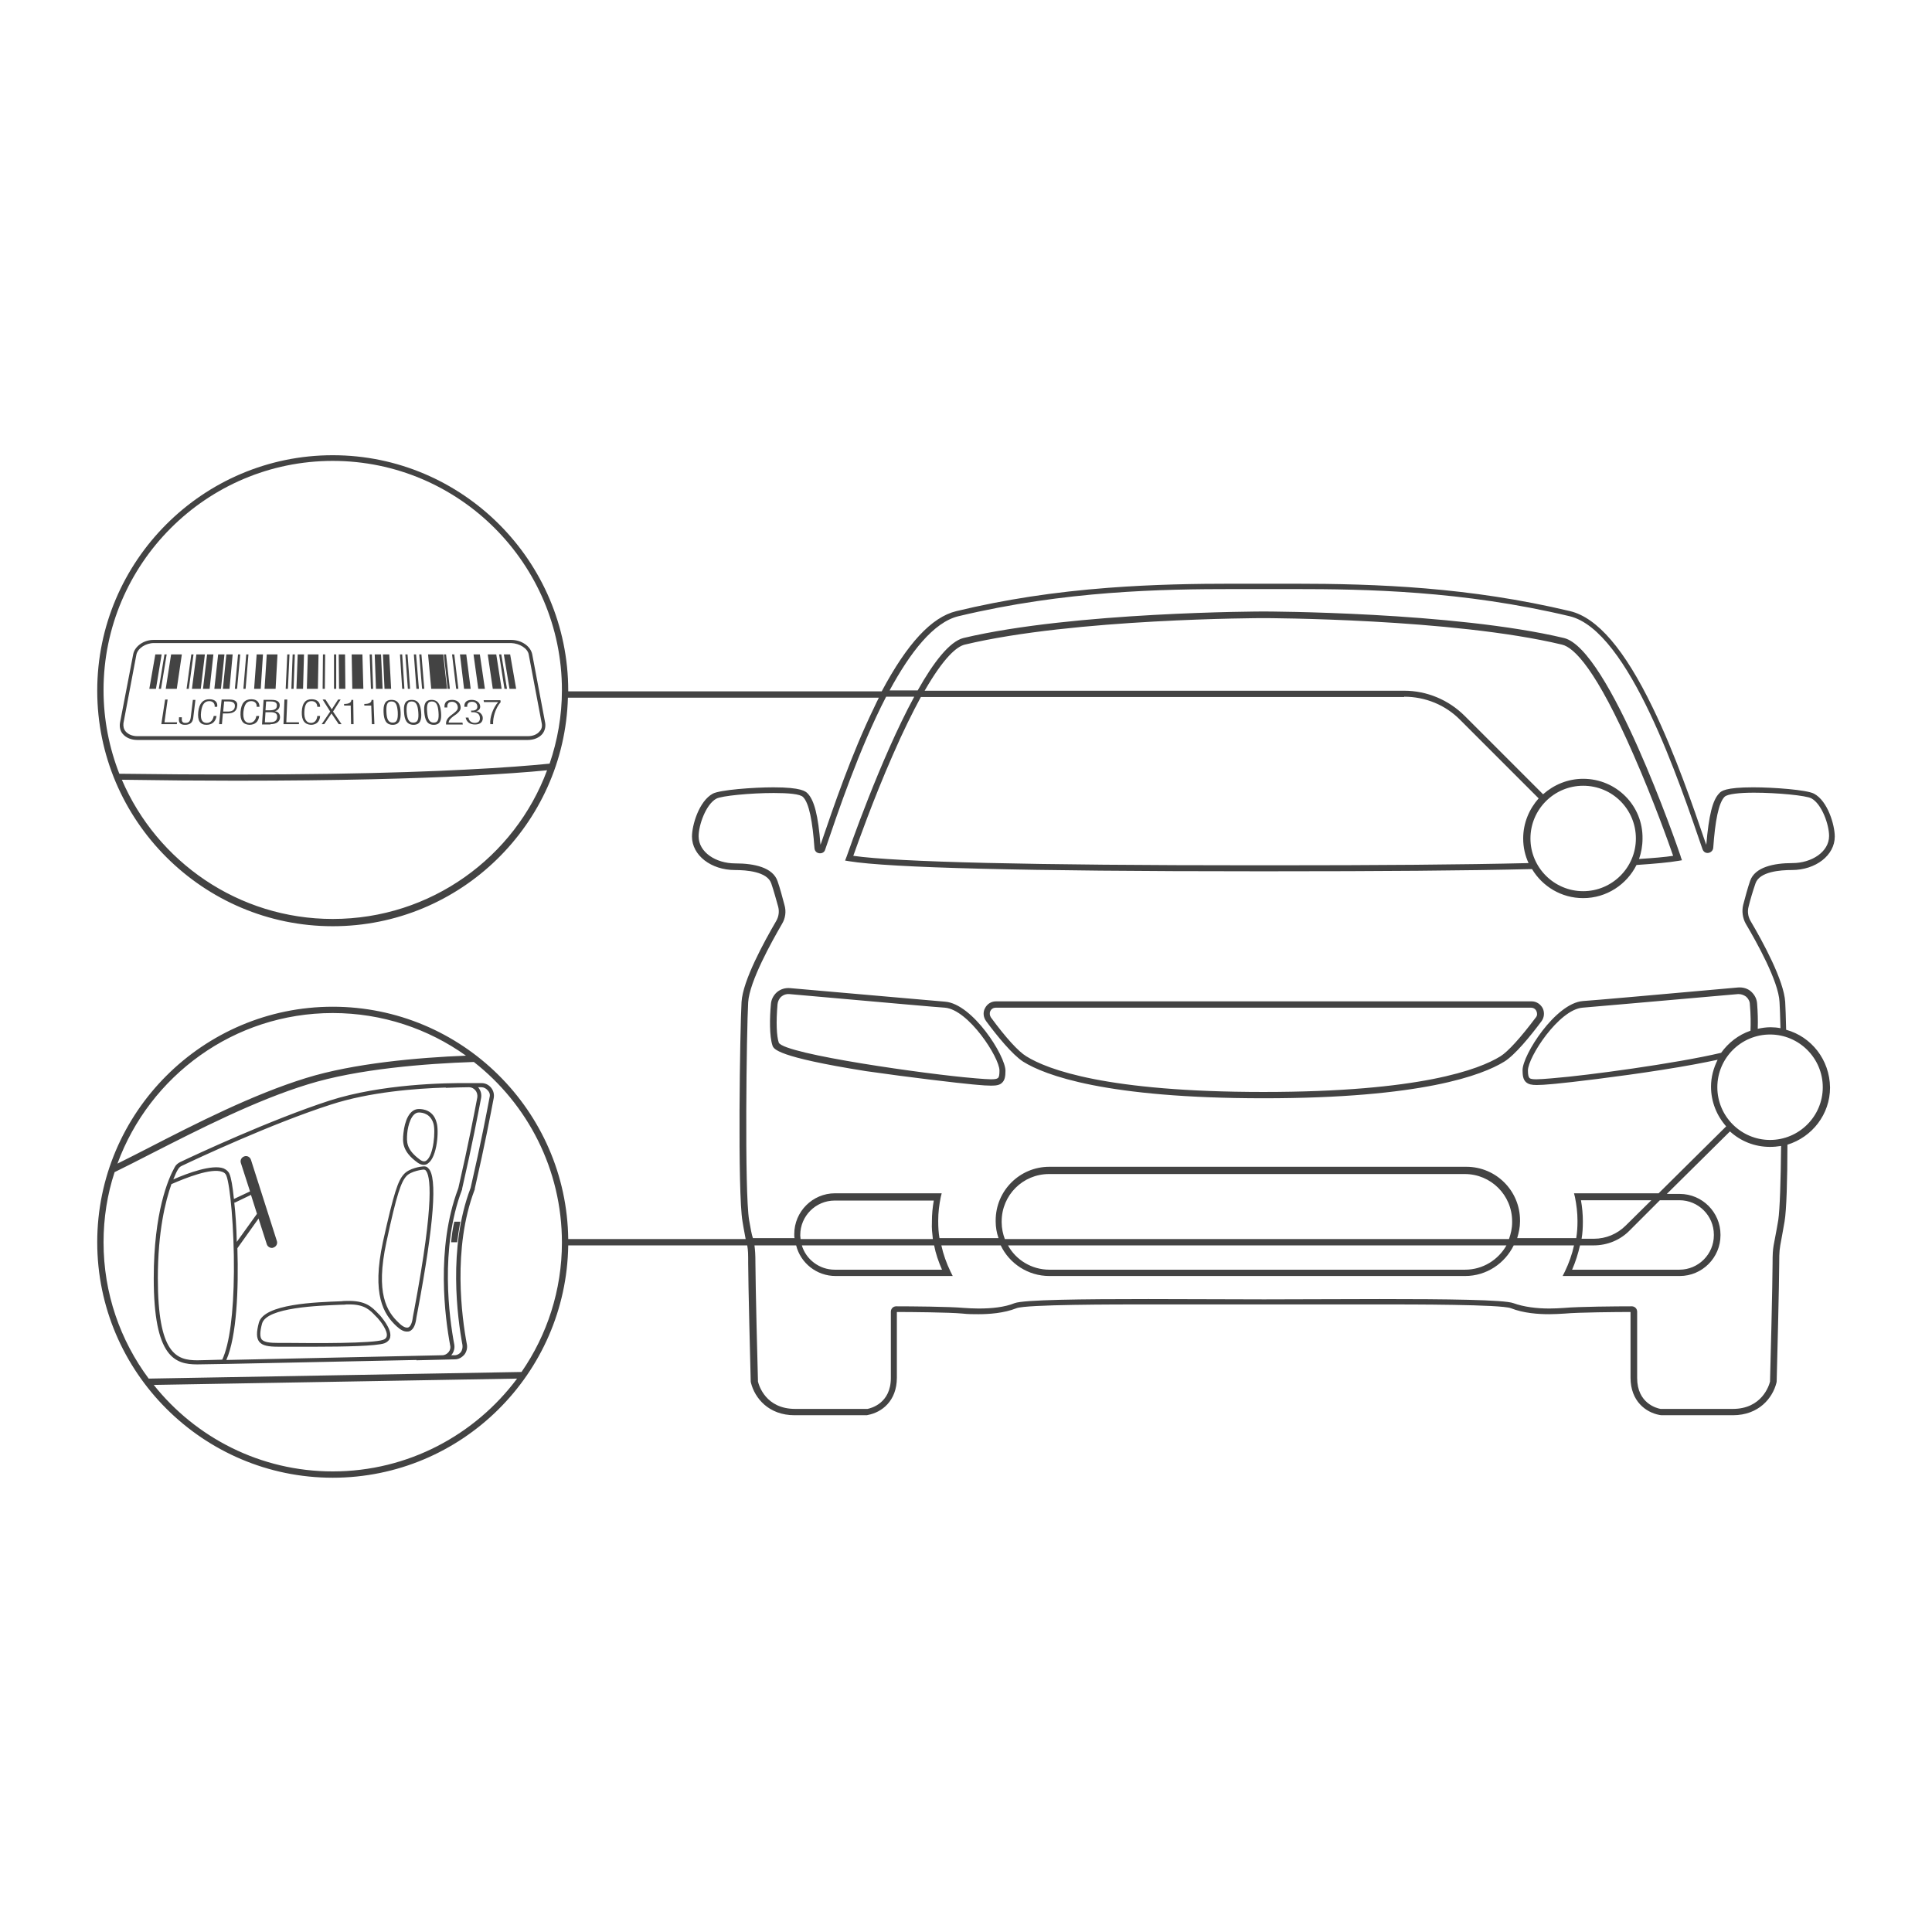 <?xml version="1.0" encoding="utf-8"?>
<!-- Generator: Adobe Illustrator 24.2.3, SVG Export Plug-In . SVG Version: 6.00 Build 0)  -->
<svg version="1.1" id="Layer_1" xmlns="http://www.w3.org/2000/svg" xmlns:xlink="http://www.w3.org/1999/xlink" x="0px" y="0px"
	 viewBox="0 0 612 612" style="enable-background:new 0 0 612 612;" xml:space="preserve">
<style type="text/css">
	.st0{fill-rule:evenodd;clip-rule:evenodd;fill:#434343;}
</style>
<path class="st0" d="M324.1,336.3c6.9,4.3,26.1,11.6,76.2,11.6c50.1,0,69.2-7.3,76.2-11.6c3.4-2.1,8.3-8.1,11.8-12.8
	c0.9-1.2,1-2.8,0.4-4.1c-0.7-1.3-2-2.2-3.5-2.2H315.5c-1.5,0-2.8,0.8-3.5,2.2c-0.7,1.3-0.5,2.9,0.4,4.1
	C315.8,328.1,320.7,334.1,324.1,336.3z M313.7,320.3c0.3-0.7,1-1.1,1.7-1.1h169.6c0.7,0,1.4,0.4,1.7,1.1c0.3,0.7,0.3,1.4-0.2,2
	c-4.8,6.4-8.8,10.8-11.2,12.3c-6.8,4.2-25.5,11.3-75.1,11.3c-49.6,0-68.4-7.1-75.1-11.3c-2.5-1.5-6.5-5.9-11.2-12.3
	C313.5,321.7,313.4,320.9,313.7,320.3z M308,343.5l1.1,0.1c2.1,0.2,3.6,0.3,4.9,0.3c1.6,0,2.7-0.2,3.4-0.9c0.9-0.8,1.1-2.1,1.1-3.8
	c0-4.8-10.4-21.2-19.1-21.9c-3.1-0.3-14.2-1.2-49.2-4.3c-1.5-0.1-2.9,0.3-4.1,1.3c-1.1,1-1.8,2.3-1.9,3.8
	c-0.4,4.3-0.5,10.1,0.5,13.1c0.4,1.1,1.3,3.6,29.6,8.1C288.2,341.3,303.6,343.1,308,343.5z M246.7,330.3c-0.7-2.1-0.9-6.4-0.4-12.2
	c0.1-0.9,0.5-1.8,1.2-2.4c0.7-0.6,1.6-0.9,2.6-0.8c35,3.1,46.1,4.1,49.2,4.3c7.5,0.6,17.3,15.8,17.3,19.9c0,1.3-0.1,2.1-0.5,2.4
	c-0.7,0.6-3.1,0.4-6.8,0.1l-1.1-0.1C294.6,340.4,248.6,334,246.7,330.3z M565.8,326.2c-0.1-4.1-0.2-7.2-0.3-8.8
	c-0.4-6.8-7.1-19.1-11-25.7c-0.8-1.4-1-3-0.6-4.5c0.5-2.1,1.4-5.1,2.2-7.4c1.3-3.7,7.8-4.2,11.5-4.2c7.6,0,13.6-4.7,13.6-10.6
	c0-3.6-2.2-11.3-6.6-13.6c-2.3-1.2-12.7-2-19.2-2c-8.9,0-10.2,1.2-10.8,1.9c-2.1,2.1-3.3,7-4.1,16.3l-0.3-0.8
	c-3.8-11.1-9.5-27.9-16.7-42.7c-8.9-18.4-17.5-28.4-26.1-30.5c-31.9-7.6-61-8.7-87.7-8.7c-1.7,0-3.4,0-5,0c-1.5,0-3,0-4.5,0
	c-1.4,0-2.9,0-4.5,0c-1.6,0-3.3,0-5,0c-12,0-25.1,0.2-39.6,1.3c-17.1,1.3-32.9,3.7-48.2,7.4c-7.8,1.9-15.5,10.2-23.6,25.4H180
	c0-0.1,0-0.1,0-0.2c0-41.1-33.5-74.6-74.6-74.6c-41.1,0-74.6,33.5-74.6,74.6c0,41.1,33.5,74.6,74.6,74.6c40.4,0,73.4-32.3,74.5-72.4
	h98.5c-0.5,1-1,2-1.5,3.1c-7.2,14.8-12.9,31.6-16.7,42.7l-0.3,0.8c-0.7-9.3-2-14.2-4.1-16.3c-0.6-0.6-1.9-1.9-10.8-1.9
	c-6.4,0-16.9,0.8-19.2,2c-4.4,2.4-6.6,10-6.6,13.6c0,5.9,6,10.6,13.6,10.6c3.7,0,10.2,0.5,11.5,4.2c0.8,2.3,1.6,5.3,2.2,7.4
	c0.4,1.5,0.2,3.1-0.6,4.5c-3.9,6.7-10.6,18.9-11,25.7c-0.5,8.5-1.3,60.3,0.3,69.5c0.4,2.6,0.8,4.3,1,5.6c0,0,0,0,0,0H180
	c-0.5-40.7-33.8-73.6-74.6-73.6c-41.1,0-74.6,33.5-74.6,74.6s33.5,74.6,74.6,74.6c40.8,0,74-32.9,74.6-73.6h56.7
	c0.3,1.7,0.3,2.7,0.3,5.7c0,5.5,0.7,33.8,0.8,37.1c0,0.3,0,0.5,0.1,0.8c1.2,4.7,5.5,10.2,13.8,10.2h22.6c0.2,0,0.5,0,0.7-0.1
	c4.2-0.8,9.1-4.3,9.1-11.8v-20.8c4.2,0,16.6,0.1,20.8,0.5c1.7,0.2,3.4,0.2,5,0.2c3.3,0,8.1-0.3,12.1-1.9c3.1-1.2,31.1-1.2,41.7-1.2
	c6.1,0,12.4,0,18.7,0c6.1,0,12.2,0,17.9,0c5.7,0,11.8,0,17.9,0c6.3,0,12.6,0,18.7,0c10.6,0,38.6,0,41.7,1.2c4,1.6,8.8,1.9,12.1,1.9
	c1.7,0,3.3-0.1,5-0.2c4.2-0.4,16.7-0.5,20.8-0.5v20.8c0,7.5,4.9,11,9.1,11.8c0.2,0,0.4,0.1,0.7,0.1h22.6c8.3,0,12.6-5.5,13.8-10.2
	c0.1-0.3,0.1-0.5,0.1-0.8c0.1-3.2,0.8-31.5,0.8-37.1c0-4,0.1-4.5,0.7-7.7c0.2-1.3,0.6-3.1,1-5.6c0.6-3.5,0.9-13.2,0.9-24.3
	c7.8-2.4,13.5-9.6,13.5-18.1C579.6,335.7,573.8,328.4,565.8,326.2z M105.4,291.1c-29.9,0-55.7-18.2-66.8-44.1
	c13.1,0.2,25.1,0.3,36,0.3c33.4,0,57.1-0.7,72.9-1.5c11.4-0.6,19.9-1.2,25.8-1.8C163.1,271.5,136.5,291.1,105.4,291.1z M174.1,241.9
	c-6,0.6-14.7,1.3-26.8,1.9c-21,1.1-56.1,2-109.5,1.3c-3.2-8.2-5-17.1-5-26.5c0-40,32.6-72.6,72.6-72.6c40,0,72.6,32.6,72.6,72.6
	C178,226.7,176.6,234.6,174.1,241.9z M105.4,320.9c15.7,0,30.3,5,42.2,13.5c-15.1,0.6-35.6,2.4-50.7,7.1
	c-16.8,5.2-34.7,14.3-50.4,22.4c-3.3,1.7-6.3,3.2-9.3,4.7C47.4,340.8,74.1,320.9,105.4,320.9z M105.4,466.1
	c-22.9,0-43.4-10.7-56.7-27.4l115.1-2C150.5,454.5,129.3,466.1,105.4,466.1z M165.2,434.6l-118.1,2.1c-9-12.1-14.3-27-14.3-43.2
	c0-7.7,1.2-15.2,3.5-22.2c3.5-1.7,7.2-3.6,11.1-5.6c15.7-8,33.5-17.1,50.1-22.2c15.7-4.9,37.4-6.6,52.6-7.1
	c17,13.3,27.9,34,27.9,57.2C178,408.7,173.3,422.9,165.2,434.6z M237.3,386.5c-1.5-8.9-0.8-60.4-0.3-69c0.4-6.6,7.5-19.3,10.7-24.8
	c1.1-1.8,1.4-4,0.8-6c-0.6-2.3-1.4-5.3-2.2-7.6c-1.5-4.3-7.3-5.6-13.4-5.6c-6.1,0-11.6-3.5-11.6-8.6c0-3.5,2.3-10.1,5.6-11.9
	c1.6-0.9,10.8-1.8,18.2-1.8c4.6,0,8.4,0.3,9.3,1.3c1.9,1.9,3,7.7,3.6,16.2c0.1,1.1,0.9,1.6,1.8,1.6c0.7,0,1.4-0.4,1.6-1.2
	c4-11.7,10.8-32,19.3-48.4h8.9c-10.8,19.9-20.8,48.9-21.4,50.6l-0.5,1.3l1.2,0.2c12.8,2.1,56,3.2,128.4,3.2h1h3.9h1
	c33.8,0,61.1-0.2,82.1-0.7c3.3,5.5,9.3,9.2,16.2,9.2c7.4,0,13.8-4.3,16.9-10.5c5.9-0.4,10.3-0.8,13.2-1.3l1.2-0.2l-0.4-1.1l0-0.1
	c-1.1-3.3-22.7-65.8-37-69.2c-34.9-8.3-94.5-8.4-95.1-8.4h0c-0.7,0-60.2,0.1-95.1,8.4c-4.4,1.1-9.5,7.7-14.5,16.6h-8.9
	c6.5-12,13.9-21.6,21.8-23.5c33.9-8.1,64.6-8.6,87.3-8.6c3.3,0,6.5,0,9.5,0c3,0,6.1,0,9.5,0c22.6,0,53.3,0.5,87.3,8.6
	c18.9,4.5,34.9,52.9,42.1,73.8c0.3,0.8,0.9,1.2,1.6,1.2c0.8,0,1.7-0.6,1.8-1.6c0.6-8.5,1.7-14.3,3.6-16.2c0.9-0.9,4.8-1.3,9.3-1.3
	c7.4,0,16.6,0.9,18.2,1.8c3.3,1.8,5.6,8.3,5.6,11.9c0,5.1-5.6,8.6-11.6,8.6s-11.9,1.3-13.4,5.6c-0.8,2.3-1.6,5.3-2.2,7.6
	c-0.5,2-0.2,4.2,0.8,6c3.3,5.6,10.4,18.2,10.7,24.8c0.1,1.5,0.2,4.5,0.3,8.3c-1-0.2-2.1-0.3-3.1-0.3c-1.4,0-2.8,0.2-4.1,0.5
	c0.1-2.6,0-5.5-0.2-8c-0.1-1.5-0.8-2.8-1.9-3.8c-1.1-1-2.6-1.4-4.1-1.3c-28.1,2.5-44.7,4-49.2,4.3c-8.7,0.7-19.1,17.1-19.1,21.9
	c0,1.7,0.2,3,1.1,3.8c0.8,0.7,1.8,0.9,3.4,0.9c1.2,0,2.8-0.1,4.9-0.3l1.1-0.1c4.4-0.4,19.8-2.2,33.7-4.4c7.7-1.2,13.4-2.3,17.6-3.2
	c-1.3,2.6-2.1,5.5-2.1,8.5c0,4.8,1.8,9.2,4.8,12.6l-21.4,21.2h-26.8l0.3,1.2c0.5,2.5,0.8,5,0.8,7.4v0.3c0,1.8-0.1,3.5-0.4,5.3h-18.7
	c0.5-1.7,0.9-3.4,0.9-5.3v-0.3c0-9.4-7.6-17-17-17H332.4c-9.4,0-17,7.6-17,17v0.3c0,1.8,0.3,3.6,0.9,5.3h-18.7
	c-0.3-1.7-0.4-3.5-0.4-5.3v-0.3c0-2.5,0.3-4.9,0.8-7.4l0.3-1.2h-33.8c-7.1,0-12.9,5.8-12.9,12.9v0.2c0,0.4,0,0.8,0.1,1.1h-13.2
	C238.1,391.1,237.8,389.3,237.3,386.5z M501.5,246.7c-4.9,0-9.3,1.9-12.7,4.9l-24.8-24.8c-5.1-5.1-12-8-19.2-8H292.9
	c6.1-10.6,10.2-14,12.7-14.6c34.6-8.3,93.9-8.4,94.6-8.4h0c0.6,0,60,0.1,94.6,8.4c3.8,0.9,10.8,7.7,22.7,35
	c6.2,14.1,11.2,28.1,12.5,31.9c-2.6,0.4-6.2,0.7-10.8,1c0.7-2,1.1-4.2,1.1-6.4C520.5,255.2,512,246.7,501.5,246.7z M518.2,265.6
	c0,9.2-7.5,16.7-16.7,16.7c-9.2,0-16.7-7.5-16.7-16.7c0-9.2,7.5-16.7,16.7-16.7C510.8,248.9,518.2,256.4,518.2,265.6z M444.8,220.7
	c6.7,0,13.1,2.6,17.8,7.4l24.8,24.8c-3,3.4-4.9,7.8-4.9,12.7c0,2.8,0.6,5.4,1.7,7.8c-20.8,0.5-47.8,0.7-81,0.7h-1h-2h-2h-1
	c-70.2,0-112.9-1-126.9-3c1.4-3.9,6.3-17.8,12.5-31.9c3.3-7.6,6.3-13.6,8.9-18.4H444.8z M554.5,326.5c-3.8,1.3-7,3.8-9.3,7
	c-14.4,3.4-42.7,7.2-52.8,8l-1.1,0.1c-3.7,0.3-6.1,0.5-6.8-0.1c-0.3-0.3-0.5-1-0.5-2.4c0-4.2,9.8-19.3,17.3-19.9
	c4.5-0.4,21.1-1.8,49.2-4.3c0.1,0,0.2,0,0.3,0c0.8,0,1.6,0.3,2.3,0.8c0.7,0.6,1.2,1.5,1.2,2.4C554.6,321.5,554.6,324.3,554.5,326.5z
	 M500.8,380.2h22.3l-8.1,8c-2.7,2.7-6.3,4.2-10.1,4.2H501c0.3-1.7,0.4-3.5,0.4-5.3v-0.3C501.4,384.7,501.2,382.4,500.8,380.2z
	 M504.8,394.5c4.4,0,8.5-1.7,11.5-4.8l9.5-9.5h6.2c6,0,10.9,4.9,10.9,10.9v0.2c0,6-4.9,10.9-10.9,10.9h-34c1.1-2.5,1.9-5.1,2.5-7.7
	H504.8z M318.3,392.5c-0.6-1.6-1-3.4-1-5.3v-0.3c0-8.3,6.7-15,15-15h131.7c8.3,0,15,6.7,15,15v0.3c0,1.9-0.4,3.6-1,5.3H318.3z
	 M477.2,394.5c-2.6,4.6-7.5,7.7-13.1,7.7H332.4c-5.6,0-10.6-3.1-13.1-7.7H477.2z M295.5,392.5h-41.9c0-0.4-0.1-0.7-0.1-1.1v-0.2
	c0-6,4.9-10.9,10.9-10.9h31.4c-0.4,2.2-0.6,4.4-0.6,6.6v0.3C295.1,389,295.3,390.7,295.5,392.5z M295.9,394.5
	c0.5,2.6,1.4,5.2,2.5,7.7h-34c-4.9,0-9.1-3.3-10.4-7.7H295.9z M563.3,386.5c-1.5,8.9-1.8,7.8-1.8,13.7c0,5.6-0.7,34.5-0.8,37
	c0,0.1,0,0.2,0,0.4c-0.3,1.3-2.6,8.7-11.8,8.7h-22.6c-0.1,0-0.2,0-0.3,0c-1.1-0.2-7.4-1.7-7.4-9.8v-21c0-1-0.8-1.7-1.7-1.7h0
	c-4.6,0-17,0.1-21.3,0.5c-1.5,0.1-3.2,0.2-4.8,0.2c-4,0-8.1-0.5-11.4-1.7c-2.9-1.1-21.2-1.3-42.4-1.3c-12.1,0-25.1,0.1-36.6,0.1
	c-11.5,0-24.5-0.1-36.6-0.1c-21.1,0-39.5,0.2-42.4,1.3c-3.2,1.3-7.3,1.7-11.4,1.7c-1.6,0-3.3-0.1-4.8-0.2
	c-4.3-0.4-16.7-0.5-21.3-0.5h0c-1,0-1.7,0.8-1.7,1.7v21c0,8.1-6.4,9.6-7.4,9.8c-0.1,0-0.2,0-0.3,0h-22.6c-9.3,0-11.5-7.4-11.8-8.7
	c0-0.1,0-0.2,0-0.4c-0.1-2.5-0.8-31.4-0.8-37c0-2.9-0.1-4.1-0.3-5.7h13.2c1.4,5.6,6.5,9.7,12.5,9.7h37.1l-0.7-1.4
	c-1.3-2.7-2.3-5.5-2.9-8.3H317c2.7,5.7,8.6,9.7,15.4,9.7h131.7c6.8,0,12.6-4,15.4-9.7h19.1c-0.6,2.8-1.6,5.6-2.9,8.3l-0.7,1.4h37.1
	c7.1,0,12.9-5.8,12.9-12.9v-0.2c0-7.1-5.8-12.9-12.9-12.9H528l20-19.8c3.4,3.1,7.8,4.9,12.7,4.9c1.2,0,2.3-0.1,3.5-0.3
	C564.1,373.8,563.8,383.2,563.3,386.5z M560.7,361.1c-9.2,0-16.7-7.5-16.7-16.7s7.5-16.7,16.7-16.7c9.2,0,16.7,7.5,16.7,16.7
	S569.9,361.1,560.7,361.1z M128,225.6c0.1,2.3,0.8,4,3,4c2.2,0,2.6-1.7,2.4-4c-0.2-2.3-0.8-3.9-3-3.9
	C128.2,221.7,127.8,223.3,128,225.6z M130.4,222.2c1.3,0,1.9,0.9,2.1,3.3c0.2,2.5-0.2,3.4-1.6,3.4c-1.3,0-1.9-0.9-2.1-3.4
	C128.7,223.1,129.1,222.2,130.4,222.2z M131.9,218.2l-0.8-10.9h0.7l0.9,10.9H131.9z M119.1,218.2l-0.4-10.9h2l0.5,10.9H119.1z
	 M117.5,218.2l-0.4-10.9h0.7l0.4,10.9H117.5z M129.2,218.2l-0.8-10.9h0.7l0.8,10.9H129.2z M133.7,218.2l-0.9-10.9h0.7l0.9,10.9
	H133.7z M115.4,223.5l0-0.5c1.6,0,2.3-0.5,2.3-1.3h0.6l0.3,7.7h-0.8l-0.2-5.9H115.4z M127.4,218.2l-0.7-10.9h0.7l0.7,10.9H127.4z
	 M121.5,225.6c0.1,2.3,0.7,4,2.9,4s2.6-1.7,2.5-4c-0.1-2.3-0.7-3.9-2.9-3.9C121.9,221.7,121.4,223.3,121.5,225.6z M124,222.2
	c1.3,0,1.8,0.9,2,3.3c0.1,2.5-0.3,3.4-1.6,3.4c-1.3,0-1.9-0.9-2-3.4C122.3,223.1,122.7,222.2,124,222.2z M121.8,218.2l-0.5-10.9h2
	l0.6,10.9H121.8z M72.8,221.6h-2.6l-0.8,7.8h0.9l0.3-3.4h1.4c2.2,0,3-1,3.1-2.2C75.4,222.5,74.7,221.6,72.8,221.6z M74.4,223.8
	c-0.1,1.2-1,1.6-2.2,1.6h-1.5l0.3-3.2h1.4C73.8,222.2,74.5,222.7,74.4,223.8z M156.1,218.2l-1.6-10.9h2.7l1.7,10.9H156.1z
	 M161.4,218.2l-1.8-10.9h2l1.9,10.9H161.4z M159.8,218.2l-1.7-10.9h0.7l1.8,10.9H159.8z M158.5,221.8l0.1,0.6c-1.7,2-2.5,4.9-2.4,7
	h-0.9c-0.2-2.2,0.9-5.2,2.5-7h-4.5l-0.1-0.6H158.5z M111.6,218.2l-0.2-10.9h3.4l0.3,10.9H111.6z M52.1,228.8h4l-0.1,0.6h-4.9
	l1.2-7.8h0.8L52.1,228.8z M68.8,223.9H68c0.1-1-0.5-1.8-1.7-1.8c-1.4,0-2.3,0.9-2.6,3.4c-0.3,2.5,0.4,3.5,1.8,3.5
	c1.2,0,2-0.9,2.2-2.2h0.9c-0.3,1.8-1.4,2.8-3.2,2.8c-2,0-2.9-1.3-2.6-4.1c0.3-2.8,1.6-4,3.5-4C68.3,221.5,69,222.6,68.8,223.9z
	 M151.5,218.2l-1.5-10.9h2l1.6,10.9H151.5z M143.2,221.7c1.3,0,2.5,0.6,2.7,2.1c0.1,0.9-0.2,1.5-1.3,2.4l-1,0.7
	c-0.9,0.7-1.4,1.2-1.5,2h4.4l0.1,0.6h-5.3c-0.1-1.3,0.5-2.1,1.7-3l0.9-0.7c0.9-0.7,1.2-1.2,1.1-1.9c-0.1-1-0.9-1.6-1.8-1.6
	c-1.1,0-1.6,0.6-1.5,1.8h-0.9C140.7,222.6,141.4,221.7,143.2,221.7z M141.8,218.2l-1.2-10.9h0.7l1.2,10.9H141.8z M136.6,218.2
	l-1-10.9h4.8l1.2,10.9H136.6z M149.4,221.7c1.4,0,2.5,0.7,2.7,1.9c0.1,0.8-0.3,1.5-1.3,1.7l0,0c1.1,0.1,1.9,0.9,2.1,1.8
	c0.2,1.4-0.6,2.4-2.4,2.4c-1.7,0-2.7-0.8-3-2.2h0.9c0.1,0.9,0.8,1.7,2,1.7c1,0,1.8-0.5,1.6-1.8c-0.1-1-0.9-1.6-2.1-1.6h-0.6
	l-0.1-0.5h0.4c1.1,0,1.7-0.5,1.6-1.4c-0.1-0.9-0.7-1.4-1.7-1.4c-0.9,0-1.6,0.5-1.5,1.6h-0.9C147,222.5,147.8,221.7,149.4,221.7z
	 M144.5,218.2l-1.3-10.9h0.7l1.3,10.9H144.5z M134.4,225.6c0.2,2.3,0.8,4,3,4c2.2,0,2.5-1.7,2.3-4c-0.2-2.3-0.9-3.9-3-3.9
	C134.6,221.7,134.2,223.3,134.4,225.6z M136.8,222.2c1.3,0,1.9,0.9,2.1,3.3c0.2,2.5-0.2,3.4-1.5,3.4s-1.9-0.9-2.1-3.4
	C135.1,223.1,135.5,222.2,136.8,222.2z M147,218.2l-1.3-10.9h2l1.4,10.9H147z M85.7,229.4c1.8,0,3-0.8,3-2.2c0-1-0.5-1.8-1.7-1.9
	l0,0c1-0.2,1.5-0.9,1.6-1.7c0.1-1.1-0.6-1.9-2.5-1.9h-2.6l-0.5,7.8H85.7z M84.3,222.2h1.5c1.3,0,2,0.4,1.9,1.4
	c0,0.9-0.7,1.4-2.2,1.4h-1.4L84.3,222.2z M84.1,225.6h1.6c1.5,0,2.2,0.5,2.1,1.6c-0.1,1.1-0.8,1.6-2.3,1.6h-1.6L84.1,225.6z
	 M64.3,218.2l1.3-10.9h2l-1.2,10.9H64.3z M60.8,218.2l1.4-10.9h2.7l-1.3,10.9H60.8z M70,218.2h-2.1l1.2-10.9h2L70,218.2z
	 M75.1,218.2h-0.7l1-10.9h0.7L75.1,218.2z M59.8,218.2h-0.7l1.5-10.9h0.7L59.8,218.2z M70.6,218.2l1.1-10.9h2l-1,10.9H70.6z
	 M52.5,218.2l1.7-10.9h3.4L56,218.2H52.5z M47.3,218.2l1.9-10.9h2l-1.8,10.9H47.3z M42.2,207.2L38,229c-0.2,1.3,0.1,2.6,0.9,3.5
	c1,1.2,2.7,1.9,4.6,1.9h123.7c1.9,0,3.6-0.7,4.6-1.9c0.8-1,1.1-2.3,0.9-3.5l-4.1-21.7c-0.5-2.6-3.4-4.6-6.7-4.6H48.9
	C45.6,202.6,42.7,204.7,42.2,207.2z M167.5,207.4l4.1,21.7c0.2,1,0,1.9-0.7,2.6c-0.8,1-2.2,1.5-3.7,1.5H43.5c-1.6,0-2.9-0.6-3.7-1.5
	c-0.6-0.7-0.8-1.6-0.7-2.6l4.1-21.7c0.4-2,2.9-3.7,5.6-3.7h113.1C164.6,203.8,167.2,205.4,167.5,207.4z M57.6,227.3
	c-0.1,1.1,0.1,1.7,1.1,1.7c0.9,0,1.5-0.3,1.7-1.6l0.7-5.7h0.8l-0.7,5.8c-0.2,1.4-1,2.1-2.6,2.1c-1.4,0-2.1-0.6-1.9-2.1l0-0.3h0.9
	L57.6,227.3z M109,223c1.6,0,2.3-0.5,2.3-1.3h0.6l0.1,7.7h-0.8l-0.1-5.9H109L109,223z M50.3,218.2l1.8-10.9h0.7L51,218.2H50.3z
	 M76.2,225.5c0.2-2.8,1.4-4,3.4-4c1.9,0,2.6,1.1,2.6,2.4h-0.9c0.1-1-0.5-1.8-1.7-1.8c-1.4,0-2.2,0.9-2.5,3.4
	c-0.2,2.5,0.6,3.5,1.9,3.5c1.2,0,2-0.9,2.2-2.2h0.9c-0.2,1.8-1.3,2.8-3.1,2.8C77,229.5,76,228.3,76.2,225.5z M101.9,229.4l2.7-4
	l-2.4-3.8h0.9l2,3.1l2-3.1h0.8l-2.4,3.8l2.7,4h-0.9L105,226l-2.3,3.4H101.9z M100.7,218.2h-3.5l0.3-10.9h3.4L100.7,218.2z
	 M77.8,218.2h-0.7l0.9-10.9h0.7L77.8,218.2z M102.9,218.2h-0.7l0.1-10.9h0.7L102.9,218.2z M107.4,218.2l-0.1-10.9h2l0.1,10.9H107.4z
	 M105.8,218.2l0-10.9h0.7l0,10.9H105.8z M96,218.2h-2.1l0.4-10.9h2L96,218.2z M95.6,225.5c0.1-2.8,1.2-4,3.1-4
	c1.9,0,2.7,1.1,2.7,2.4h-0.9c0-1-0.6-1.8-1.8-1.8c-1.4,0-2.2,0.9-2.3,3.4c-0.1,2.5,0.8,3.5,2.1,3.5c1.2,0,1.9-0.9,2-2.2h0.9
	c-0.1,1.8-1.2,2.8-2.9,2.8C96.6,229.5,95.5,228.3,95.6,225.5z M87.3,218.2h-3.5l0.7-10.9h3.4L87.3,218.2z M82.6,218.2h-2.1l0.8-10.9
	h2L82.6,218.2z M94.7,229.4h-4.9l0.3-7.8H91l-0.3,7.2h4L94.7,229.4z M93,218.2h-0.7l0.4-10.9h0.7L93,218.2z M91.2,218.2h-0.7
	l0.5-10.9h0.7L91.2,218.2z M152.6,343.1c-1.1,0-2.4,0-3.9,0c0,0,0,0,0,0c-7.9-0.1-27.9,0.3-44.2,5.5c-18.8,6.1-42.8,17.3-47.4,19.5
	c-0.8,0.4-1.4,0.9-1.8,1.7c-2,3.6-6.6,14.2-6.6,35.1c0,25.2,6.8,27.3,13.8,27.3c4.6,0,48.9-1,69.4-1.4l0,0.1l12.2-0.3
	c1.2,0,2.2-0.6,3-1.5c0.7-0.9,1-2.1,0.8-3.2c-1.6-8.5-4.6-30.4,2.4-48.9c0.1-0.1,0.1-0.3,0.1-0.5c3.2-13.9,5.1-24,6-28.7
	c0.2-1.2-0.1-2.3-0.8-3.2C154.8,343.6,153.7,343.1,152.6,343.1z M62.5,430.9c-6.6,0-12.5-2-12.5-26c0-14.8,2.4-24.4,4.3-29.8
	c4.6-2,12.6-5.2,16.1-3.9c0.6,0.2,1.1,0.6,1.3,1.2c1.2,2.9,2.5,16.8,2.4,30.4c-0.1,13.2-1.4,23-3.7,27.9
	C66.3,430.8,63.5,430.9,62.5,430.9z M142.1,428.3c-0.5,0.6-1.2,1-2,1c-9.6,0.2-49.8,1.1-68.4,1.5c3.3-7.5,3.9-22.4,3.5-35.4l6.7-9.4
	l2.6,8.1c0.2,0.7,0.9,1.2,1.6,1.2c0.2,0,0.3,0,0.5-0.1c0.9-0.3,1.4-1.2,1.1-2.1l-8.2-25.7c-0.3-0.9-1.2-1.4-2.1-1.1
	c-0.9,0.3-1.4,1.2-1.1,2.1l2.9,9l-5.1,2.4c-0.4-4-0.9-6.8-1.4-7.9c-0.3-0.8-1-1.4-1.9-1.8c-3.6-1.3-11.1,1.4-15.9,3.5
	c0.6-1.5,1.1-2.6,1.5-3.2c0.3-0.5,0.7-0.9,1.2-1.1c4.6-2.2,28.5-13.4,47.2-19.4c12.3-4,26.8-5.1,36.4-5.4l0,0.1
	c2.8-0.1,5.3-0.2,7.4-0.2c0.8,0,1.5,0.4,2,1c0.5,0.6,0.7,1.4,0.6,2.2c-0.9,4.7-2.8,14.8-6,28.7c0,0.1-0.1,0.2-0.1,0.3
	c-7.1,18.9-4.1,41-2.5,49.6C142.8,426.9,142.6,427.7,142.1,428.3z M74.2,380.8l0.1,0.2l5.2-2.5l1.9,6l-6.4,8.9
	C74.9,388.7,74.6,384.4,74.2,380.8z M155.1,347.5c-0.9,4.8-2.8,14.8-6,28.7c0,0.1-0.1,0.2-0.1,0.3c-7.1,18.8-4.1,41-2.5,49.6
	c0.1,0.8-0.1,1.6-0.5,2.2c-0.5,0.6-1.2,1-2,1l-1.1,0c0.1-0.1,0.1-0.1,0.2-0.2c0.7-0.9,1-2.1,0.8-3.2c-1.6-8.5-4.6-30.4,2.4-48.9
	c0.1-0.1,0.1-0.3,0.1-0.5c3.2-13.9,5.1-24,6-28.7c0.2-1.2-0.1-2.3-0.8-3.2c0-0.1-0.1-0.1-0.2-0.2c0.4,0,0.7,0,1.1,0
	c0.8,0,1.5,0.4,2,1C155.1,346,155.3,346.8,155.1,347.5z M132.7,351.3L132.7,351.3c-3.1,0-4.5,3.9-4.9,7.6c-0.3,2.8-0.5,5.8,4.5,9.4
	c0.7,0.5,1.4,0.7,1.9,0.7c0.6,0,1.1-0.2,1.4-0.5c2.9-2,3.5-10.4,2.7-12.9C137.3,351.7,134.1,351.3,132.7,351.3z M135.1,367.6
	c-0.4,0.3-1,0.5-2-0.2c-4.5-3.3-4.3-5.7-4.1-8.4c0.2-2.4,1.3-6.6,3.7-6.6h0c1.3,0,3.7,0.5,4.6,3.5
	C138,358.1,137.4,365.9,135.1,367.6z M143.9,387h1.9c-0.4,2.2-0.7,4.4-1,6.5h-1.9C143.1,391.3,143.4,389.2,143.9,387z M133.9,369.5
	c-0.4,0-4.3,0.5-6,2.5c-1.8,2-3.1,5.6-6.6,21.4c-3.6,16.7,0.2,22.9,4.3,26.7c1.3,1.2,2.3,1.7,3.3,1.7c0.3,0,0.5,0,0.8-0.1
	c1.5-0.6,2-2.6,2.2-4.3c0-0.2,0.2-0.9,0.4-2.1c5.2-27.7,6.3-42.5,3.4-45.2C135.2,369.5,134.6,369.4,133.9,369.5z M131.2,415
	c-0.2,1.2-0.4,1.9-0.4,2.1c-0.1,0.8-0.4,3-1.5,3.4c-0.7,0.2-1.7-0.2-2.9-1.4c-3.9-3.6-7.5-9.4-4-25.6c3.3-15.5,4.7-19.1,6.3-20.9
	c1.5-1.7,5.3-2.1,5.3-2.1l0.1,0c0.1,0,0.2,0,0.2,0c0.2,0,0.4,0.1,0.5,0.2C136.3,372.2,137.8,379.8,131.2,415z M119.8,416.1
	c-2-2.1-4-4.2-10-4c-0.5,0-1.1,0-1.7,0.1c-8,0.3-24.5,0.8-26.1,6.8c-0.8,3-0.8,4.8,0.1,6c1,1.3,3,1.6,6.1,1.6c0.8,0,1.9,0,3.4,0
	c2.3,0,5.3,0,8.5,0c8.8,0,19.2-0.2,21.7-1.1c1.2-0.5,1.7-1.3,1.8-1.9c0.6-2.8-3.2-6.8-3.2-6.9C120.2,416.5,120,416.3,119.8,416.1z
	 M122.5,423.3c-0.1,0.5-0.5,0.9-1.1,1.1c-3.2,1.2-21.8,1.1-29.8,1c-1.4,0-2.6,0-3.4,0c-2.7,0-4.5-0.2-5.3-1.1
	c-0.6-0.8-0.6-2.4,0.1-5c1.4-5.2,18-5.7,25.1-6c0.6,0,1.2,0,1.7-0.1c0.3,0,0.6,0,0.9,0c4.8,0,6.5,1.8,8.3,3.7
	c0.2,0.2,0.4,0.4,0.6,0.6C120.6,418.6,122.9,421.6,122.5,423.3z"/>
</svg>
